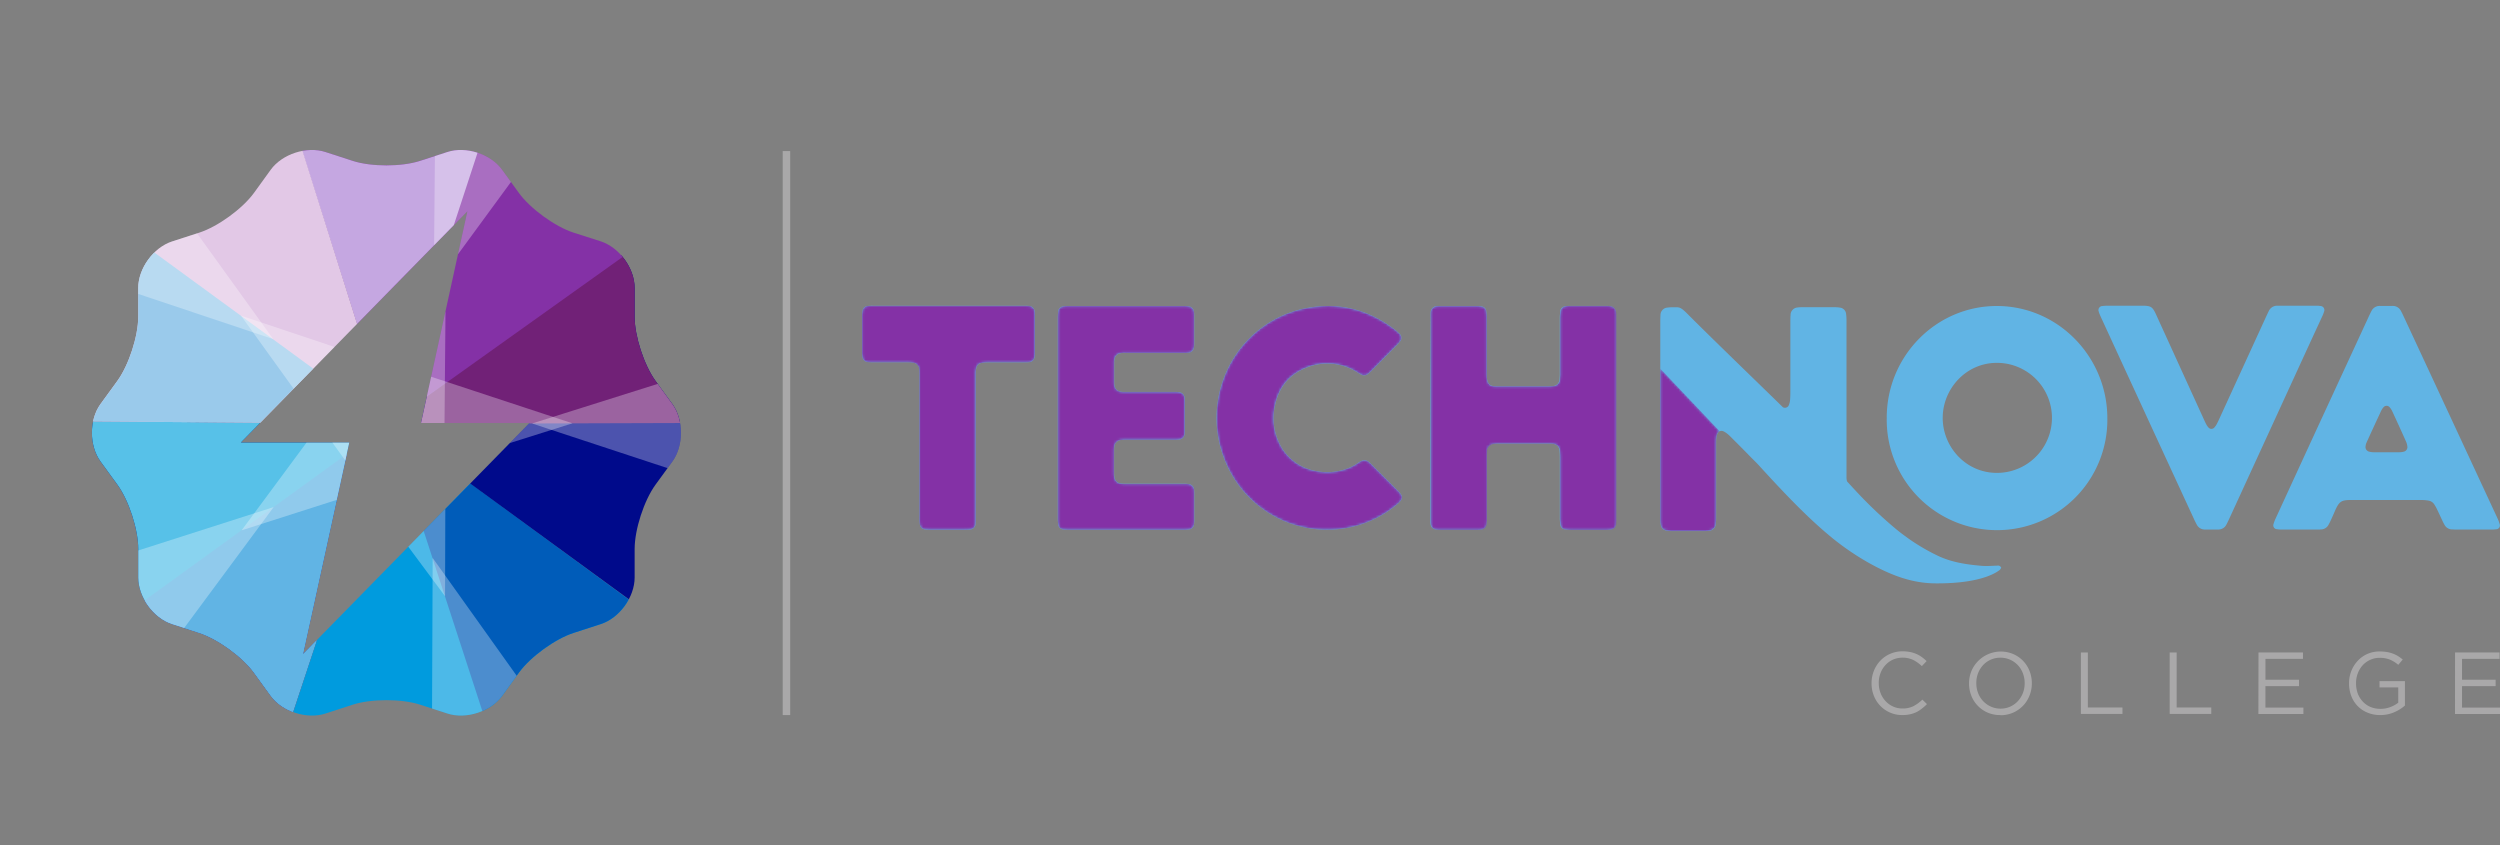 <svg id="Laag_1" data-name="Laag 1" xmlns="http://www.w3.org/2000/svg" xmlns:xlink="http://www.w3.org/1999/xlink" viewBox="0 0 999.66 338"><rect x="0" y="0" width="999.66" height="338" fill="#808080" stroke="none"/><defs><style>.cls-1{fill:url(#Naamloos_verloop);}.cls-2{fill:url(#Naamloos_verloop-2);}.cls-3{fill:url(#Naamloos_verloop-3);}.cls-4{fill:url(#Naamloos_verloop-4);}.cls-5{fill:url(#Naamloos_verloop-5);}.cls-6{fill:none;}.cls-7{fill:#a9a8a9;}.cls-8{clip-path:url(#clip-path);}.cls-9{fill:#001970;}.cls-10{fill:#62269e;}.cls-11{fill:#57c1e8;}.cls-12{fill:#61b4e4;}.cls-13{fill:#009bde;}.cls-14{fill:#005cb9;}.cls-15{fill:#000a8b;}.cls-16{fill:#712177;}.cls-17{fill:#8431a6;}.cls-18{fill:#c5a7e1;}.cls-19{fill:#e2c8e6;}.cls-20{fill:#9acaeb;}.cls-21{fill:#fff;opacity:0.3;}.cls-22{mask:url(#mask);}</style><linearGradient id="Naamloos_verloop" x1="529.82" y1="407.96" x2="902.01" y2="331.14" gradientUnits="userSpaceOnUse"><stop offset="0" stop-color="#fff"/><stop offset="1"/></linearGradient><linearGradient id="Naamloos_verloop-2" x1="533.03" y1="423.48" x2="905.21" y2="346.66" xlink:href="#Naamloos_verloop"/><linearGradient id="Naamloos_verloop-3" x1="523.14" y1="375.59" x2="895.33" y2="298.77" xlink:href="#Naamloos_verloop"/><linearGradient id="Naamloos_verloop-4" x1="526.54" y1="392.04" x2="898.72" y2="315.22" xlink:href="#Naamloos_verloop"/><linearGradient id="Naamloos_verloop-5" x1="538.19" y1="448.46" x2="910.37" y2="371.64" xlink:href="#Naamloos_verloop"/><clipPath id="clip-path" transform="translate(-76.64 -224.87)"><path class="cls-6" d="M345.48,386.42l-6.72-9.23c-4.6-6.33-8.37-17.91-8.36-25.74V340c0-7.83-6.08-16.2-13.53-18.62L306,317.9c-7.44-2.41-17.29-9.57-21.89-15.9l-6.7-9.24c-4.59-6.33-14.44-9.53-21.88-7.11l-10.86,3.53c-7.44,2.43-19.61,2.43-27.05,0l-10.86-3.53c-7.44-2.42-17.29.78-21.88,7.11L178.2,302c-4.6,6.33-14.45,13.49-21.89,15.9l-10.86,3.52c-7.45,2.42-13.53,10.79-13.53,18.62v11.41c0,7.83-3.76,19.41-8.36,25.74l-6.72,9.23c-4.6,6.32-4.6,16.68,0,23l6.72,9.23c4.6,6.32,8.37,17.9,8.36,25.73V455.8c0,7.83,6.08,16.21,13.53,18.62l10.86,3.52c7.44,2.41,17.29,9.57,21.89,15.9l6.7,9.24c4.59,6.34,14.44,9.54,21.88,7.11l10.86-3.53c7.44-2.43,19.61-2.43,27.05,0l10.86,3.53c7.44,2.43,17.29-.77,21.88-7.11l6.7-9.24c4.6-6.33,14.45-13.49,21.89-15.9l10.86-3.52c7.45-2.41,13.53-10.79,13.53-18.62V444.39c0-7.83,3.76-19.41,8.36-25.73l6.72-9.23C350.08,403.1,350.08,392.74,345.48,386.42ZM197.78,486.48l18.53-84.65H172.94l90.59-92.46L245,394h43.37Z"/></clipPath><mask id="mask" x="344.64" y="122.26" width="343.08" height="90.09" maskUnits="userSpaceOnUse"><g transform="translate(-76.64 -224.87)"><path class="cls-1" d="M598.17,372.22A22.3,22.3,0,0,1,619,373.51c.6.35,1.18.73,1.78,1.08a2.5,2.5,0,0,0,3-.28,16.86,16.86,0,0,0,1.39-1.28q5-5.07,10-10.16a11.37,11.37,0,0,0,1.13-1.28,2.23,2.23,0,0,0-.18-3.39A21.07,21.07,0,0,0,633.5,356c-10.43-7.65-22-10.34-34.65-7.9-20.3,3.93-35.62,21.83-35.77,43.87a46.28,46.28,0,0,0,3.52,17.46,44,44,0,0,0,50,26.28A42.9,42.9,0,0,0,635,426.78a11.93,11.93,0,0,0,1.75-1.73,2,2,0,0,0,.09-2.48,8.53,8.53,0,0,0-1.08-1.32q-5.43-5.44-10.87-10.86c-1.92-1.91-3-1.92-5.14-.46a19.26,19.26,0,0,1-4.87,2.47,22.67,22.67,0,0,1-11.91.83,20,20,0,0,1-15.35-12.46,22.66,22.66,0,0,1-1.14-13.87C587.92,380.07,591.76,375,598.17,372.22Z"/><path class="cls-2" d="M673.75,379.27a2.48,2.48,0,0,1-2-1.25,5,5,0,0,1-.53-1.81c-.09-1-.06-2-.07-3,0-7.19,0-14.38,0-21.57a15.62,15.62,0,0,0-.22-2.46,2,2,0,0,0-1.6-1.68,10.14,10.14,0,0,0-2-.23c-4.9,0-9.81,0-14.71,0-.44,0-.88,0-1.32.05a2.56,2.56,0,0,0-2.59,2.71c-.07.76,0,1.53,0,2.29q0,39.71,0,79.41c0,.57,0,1.15,0,1.72a6.2,6.2,0,0,0,.1,1.14,2.3,2.3,0,0,0,2.15,2.06,9.38,9.38,0,0,0,1.5.11h15.09a9.51,9.51,0,0,0,1.31-.1,2.27,2.27,0,0,0,2.24-2.17,14.47,14.47,0,0,0,.14-2.28q0-12.4,0-24.82a19.23,19.23,0,0,1,.09-2.28,2.77,2.77,0,0,1,2.34-2.63,8.66,8.66,0,0,1,1.68-.2q10.56,0,21.12,0a7.42,7.42,0,0,1,.94.06c2,.28,2.87,1.17,3,3.24.08,1.14.07,2.29.07,3.43,0,7.7,0,15.4,0,23.1a18.22,18.22,0,0,0,.2,2.66,2.08,2.08,0,0,0,1.89,1.85,15.73,15.73,0,0,0,2.06.15q7.17,0,14.33,0a12,12,0,0,0,1.7-.11,2.33,2.33,0,0,0,2.27-2.35,21.89,21.89,0,0,0,.06-2.29V368.39c0-5.79,0-11.58,0-17.37,0-2.39-.45-3.83-3.66-3.81-5.09,0-10.18,0-15.28,0a7.46,7.46,0,0,0-1.49.15,2.2,2.2,0,0,0-1.93,2,26.56,26.56,0,0,0-.16,2.67q0,11,0,21.95a21.44,21.44,0,0,1-.12,2.66,2.74,2.74,0,0,1-2.58,2.59,18,18,0,0,1-2.07.12H676C675.25,379.39,674.5,379.35,673.75,379.27Z"/><path class="cls-3" d="M423.61,369.67a15.85,15.85,0,0,0,2.07.08h13.58a13,13,0,0,1,2.25.15,2.84,2.84,0,0,1,2.68,2.93c.08.89.07,1.78.07,2.67v35.13q0,10.61,0,21.19a17.4,17.4,0,0,0,.09,2.29c.23,1.71.87,2.33,2.54,2.51a16.89,16.89,0,0,0,1.88.08q6.8,0,13.58,0c.63,0,1.26,0,1.89-.08a2.42,2.42,0,0,0,2.5-2.55c.08-.89.06-1.78.06-2.67V376c0-.76,0-1.53,0-2.29a9.55,9.55,0,0,1,.23-1.69,2.48,2.48,0,0,1,2-2,14.34,14.34,0,0,1,2.61-.26c4.84,0,9.68,0,14.53,0a15.93,15.93,0,0,0,2.07-.09,2.25,2.25,0,0,0,2.06-1.92,8.83,8.83,0,0,0,.17-1.7q0-7.64,0-15.28a7.45,7.45,0,0,0-.1-1.33,2.37,2.37,0,0,0-2.4-2.24c-.81-.07-1.63-.06-2.44-.06H425.79a17,17,0,0,0-2.26.09,2.18,2.18,0,0,0-2,1.92,11,11,0,0,0-.2,1.89q0,7.35,0,14.71a10,10,0,0,0,.18,1.89A2.23,2.23,0,0,0,423.61,369.67Z"/><path class="cls-4" d="M525.5,366c.69-.06,1.38,0,2.07,0H550a14.78,14.78,0,0,0,1.88-.08,2.37,2.37,0,0,0,2.16-2.06,8.67,8.67,0,0,0,.13-1.52V351a9.54,9.54,0,0,0-.11-1.52,2.34,2.34,0,0,0-2.11-2.12,15.35,15.35,0,0,0-2.25-.12H503.89a12.12,12.12,0,0,0-2.25.17,2.08,2.08,0,0,0-1.84,1.89,22.75,22.75,0,0,0-.2,2.85q0,19.86,0,39.71v11.83q0,14.22,0,28.45a15.72,15.72,0,0,0,.23,2.65,2.07,2.07,0,0,0,1.93,1.8c.81.09,1.63.13,2.44.14,4,0,8.05,0,12.07,0q16.61,0,33.2,0a18.14,18.14,0,0,0,2.44-.13,2.24,2.24,0,0,0,2.16-2,9.7,9.7,0,0,0,.12-1.71c0-3.56,0-7.12,0-10.69a9.87,9.87,0,0,0-.06-1.33,2.47,2.47,0,0,0-2.41-2.47,17.08,17.08,0,0,0-2.26-.08H527a14.15,14.15,0,0,1-2.26-.12,2.76,2.76,0,0,1-2.43-2.33,8.76,8.76,0,0,1-.18-1.7q0-4.68,0-9.35a7.33,7.33,0,0,1,.08-1.15,2.94,2.94,0,0,1,2.79-2.85,14.28,14.28,0,0,1,2.07-.09h19a14.28,14.28,0,0,0,2.07-.1,2.36,2.36,0,0,0,2.19-2.25,11.12,11.12,0,0,0,.07-1.53V385.51a11.83,11.83,0,0,0-.05-1.33,2.46,2.46,0,0,0-2.36-2.51,14.28,14.28,0,0,0-2.07-.08H527.88c-.75,0-1.51,0-2.26,0-2.29-.13-3.27-1.12-3.45-3.44,0-.31,0-.63,0-.95,0-1.53,0-3.06,0-4.58,0-1.08,0-2.17,0-3.25C522.34,367.11,523.3,366.15,525.5,366Z"/><path class="cls-5" d="M740.52,372.26v56.23c0,1.42,0,2.85,0,4.27a11.92,11.92,0,0,0,.22,2.07,2.57,2.57,0,0,0,2.12,2.15,12,12,0,0,0,2.32.22q6.52,0,13,0a13,13,0,0,0,1.87-.12,2.86,2.86,0,0,0,2.66-2.73,17.19,17.19,0,0,0,.14-2.27c0-5.41,0-10.82,0-16.23,0-4.78,0-9.56,0-14.34a11.59,11.59,0,0,1,.29-2.63,2.2,2.2,0,0,1,1.11-1.58Z"/></g></mask></defs><title>A12_Tech Nova logo_blue_rgb</title><path class="cls-7" d="M837.35,510.8a12.09,12.09,0,0,1-11.41-7.7,13.22,13.22,0,0,1-.93-5v-.07a13.12,13.12,0,0,1,.93-4.92,12.67,12.67,0,0,1,2.58-4.06,12.08,12.08,0,0,1,3.94-2.74,12.26,12.26,0,0,1,5-1,14.73,14.73,0,0,1,3,.29,12.17,12.17,0,0,1,2.52.79,11.24,11.24,0,0,1,2.14,1.23,17.7,17.7,0,0,1,1.9,1.6l-1.9,2a15.1,15.1,0,0,0-3.39-2.43,10,10,0,0,0-8.12-.18,9.15,9.15,0,0,0-3,2.15,9.75,9.75,0,0,0-2,3.22,10.74,10.74,0,0,0-.72,3.95v.07a10.88,10.88,0,0,0,.72,4,10,10,0,0,0,2,3.22,9.48,9.48,0,0,0,3,2.16,9,9,0,0,0,3.78.79,9.54,9.54,0,0,0,4.36-.93,15.41,15.41,0,0,0,3.58-2.62l1.83,1.79a16.58,16.58,0,0,1-2,1.78A12.22,12.22,0,0,1,843,509.6a12,12,0,0,1-2.57.88A13.85,13.85,0,0,1,837.35,510.8Z" transform="translate(-76.64 -224.87)"/><path class="cls-7" d="M876.51,510.8a12.52,12.52,0,0,1-5.12-1,12.22,12.22,0,0,1-3.95-2.76,12.38,12.38,0,0,1-2.55-4,13.2,13.2,0,0,1-.9-4.84v-.07a13.11,13.11,0,0,1,.92-4.85,12.76,12.76,0,0,1,16.79-6.86,12.12,12.12,0,0,1,6.5,6.81,13.11,13.11,0,0,1,.9,4.83,0,0,0,0,1,0,.07,13.07,13.07,0,0,1-.92,4.85,12.33,12.33,0,0,1-11.67,7.88Zm.07-2.57a9.33,9.33,0,0,0,6.93-3,10.26,10.26,0,0,0,2-3.2,10.65,10.65,0,0,0,.72-3.94v-.07a10.74,10.74,0,0,0-.72-3.95,9.72,9.72,0,0,0-2-3.22,9.84,9.84,0,0,0-3.08-2.18,9.2,9.2,0,0,0-3.88-.81,9.33,9.33,0,0,0-6.93,2.95,10.37,10.37,0,0,0-2,3.2,10.65,10.65,0,0,0-.72,3.94v.07a10.8,10.8,0,0,0,.72,4,9.68,9.68,0,0,0,5.1,5.39A9.2,9.2,0,0,0,876.58,508.23Z" transform="translate(-76.64 -224.87)"/><path class="cls-7" d="M908.71,485.77h2.78v22h13.85v2.57H908.71Z" transform="translate(-76.64 -224.87)"/><path class="cls-7" d="M944.22,485.77H947v22h13.85v2.57H944.22Z" transform="translate(-76.64 -224.87)"/><path class="cls-7" d="M979.73,485.77h17.78v2.56h-15v8.33h13.43v2.57H982.5v8.58h15.19v2.57h-18Z" transform="translate(-76.64 -224.87)"/><path class="cls-7" d="M1028.45,510.8a13.1,13.1,0,0,1-5.2-1,11.46,11.46,0,0,1-6.45-6.73,13.83,13.83,0,0,1-.86-4.94v-.07a13.1,13.1,0,0,1,.89-4.83,12.74,12.74,0,0,1,2.52-4.06,11.78,11.78,0,0,1,3.88-2.8,12,12,0,0,1,5-1,16.34,16.34,0,0,1,2.83.22,12.11,12.11,0,0,1,2.39.63,11.55,11.55,0,0,1,2.08,1,18.45,18.45,0,0,1,1.88,1.38l-1.79,2.11a12.93,12.93,0,0,0-3.15-2,10.46,10.46,0,0,0-4.34-.79,8.72,8.72,0,0,0-3.76.81,9.22,9.22,0,0,0-3,2.18,10.21,10.21,0,0,0-1.93,3.2,10.75,10.75,0,0,0-.7,3.9v.07a11.88,11.88,0,0,0,.68,4.08,9.66,9.66,0,0,0,2,3.23,9,9,0,0,0,3.06,2.15,10.25,10.25,0,0,0,4,.77,10.94,10.94,0,0,0,4-.72,11.77,11.77,0,0,0,3.13-1.74v-6.12h-7.49v-2.49h10.16V507a15.89,15.89,0,0,1-4.24,2.65A13.78,13.78,0,0,1,1028.45,510.8Z" transform="translate(-76.64 -224.87)"/><path class="cls-7" d="M1058.33,485.77h17.79v2.56h-15v8.33h13.43v2.57h-13.43v8.58h15.19v2.57h-18Z" transform="translate(-76.64 -224.87)"/><rect class="cls-7" x="312.97" y="60.41" width="3" height="225.52"/><g class="cls-8"><path class="cls-9" d="M109.32,393.3a122.89,122.89,0,0,0,84,117.37h.08L232.1,394.25Z" transform="translate(-76.64 -224.87)"/><path class="cls-10" d="M232.1,394.25,193.44,510.67h-.08a123.07,123.07,0,0,1-60.65-44.46Z" transform="translate(-76.64 -224.87)"/><path class="cls-11" d="M109.32,393.3a122.89,122.89,0,0,0,84,117.37h.08L232.1,394.25Z" transform="translate(-76.64 -224.87)"/><path class="cls-12" d="M232.1,394.25,193.44,510.67h-.08a123.07,123.07,0,0,1-60.65-44.46Z" transform="translate(-76.64 -224.87)"/><path class="cls-13" d="M193.51,510.84a122.89,122.89,0,0,0,137.49-44l0-.07-98.95-72.51Z" transform="translate(-76.64 -224.87)"/><path class="cls-14" d="M232.07,394.26,331,466.77l0,.07a123.06,123.06,0,0,1-60.92,44.09Z" transform="translate(-76.64 -224.87)"/><path class="cls-15" d="M331.24,466.81a122.89,122.89,0,0,0,.26-144.36l-.06,0-99.34,72Z" transform="translate(-76.64 -224.87)"/><path class="cls-16" d="M232.1,394.38l99.34-72,.06,0A123.14,123.14,0,0,1,354.8,394Z" transform="translate(-76.64 -224.87)"/><path class="cls-17" d="M332,323.06a122.88,122.88,0,0,0-136.93-45.68l-.07.05,37.05,116.94Z" transform="translate(-76.64 -224.87)"/><path class="cls-18" d="M232.06,394.37,195,277.43l.07-.05a123.06,123.06,0,0,1,75.2.39Z" transform="translate(-76.64 -224.87)"/><path class="cls-19" d="M195.1,277.18a122.87,122.87,0,0,0-85.78,116.1l0,.07,122.67.93Z" transform="translate(-76.64 -224.87)"/><path class="cls-20" d="M232,394.28l-122.67-.93,0-.07a123.14,123.14,0,0,1,23.62-71.4Z" transform="translate(-76.64 -224.87)"/><polygon class="cls-21" points="42.09 42.36 109.25 135.6 0.29 99.13 42.09 42.36"/><polygon class="cls-21" points="141.24 188.53 96.37 126.23 169.18 150.6 141.24 188.53"/><polygon class="cls-21" points="0 237.82 109.42 202.77 41.07 295.13 0 237.82"/><polygon class="cls-21" points="159.58 182.59 150.61 194.76 96.61 212.06 142.28 150.34 159.58 182.59"/><polygon class="cls-21" points="172.54 338 173.01 223.1 239.72 316.65 172.54 338"/><polygon class="cls-21" points="178.17 169.78 177.96 238.42 138.5 185.26 178.17 169.78"/><polygon class="cls-21" points="321.88 205.3 212.75 169.34 322.33 134.8 321.88 205.3"/><polygon class="cls-21" points="155.98 145.24 228.9 169.27 177.83 185.36 155.67 192.34 155.98 145.24"/><polygon class="cls-21" points="241.36 22.22 173.44 114.9 174.46 0 241.36 22.22"/><polygon class="cls-21" points="132.97 161.56 178.36 99.63 177.68 176.41 132.97 161.56"/></g><path class="cls-12" d="M499.83,434.77a2.07,2.07,0,0,0,1.93,1.8c.81.09,1.63.13,2.44.14,4,0,8.05,0,12.07,0q16.61,0,33.2,0a18.14,18.14,0,0,0,2.44-.13,2.24,2.24,0,0,0,2.16-2,8.83,8.83,0,0,0,.12-1.71c0-3.56,0-7.12,0-10.69a9.87,9.87,0,0,0-.06-1.33,2.47,2.47,0,0,0-2.41-2.47,17.08,17.08,0,0,0-2.26-.08H527a14.15,14.15,0,0,1-2.26-.12,2.76,2.76,0,0,1-2.43-2.33,8.76,8.76,0,0,1-.18-1.7q0-4.68,0-9.35a7.33,7.33,0,0,1,.08-1.15,2.94,2.94,0,0,1,2.79-2.85,14.28,14.28,0,0,1,2.07-.09h19a14.28,14.28,0,0,0,2.07-.1,2.36,2.36,0,0,0,2.19-2.25,11.12,11.12,0,0,0,.07-1.53V385.51a11.83,11.83,0,0,0-.05-1.33,2.46,2.46,0,0,0-2.36-2.51,14.28,14.28,0,0,0-2.07-.08H527.88c-.75,0-1.51,0-2.26,0-2.29-.13-3.27-1.12-3.45-3.44,0-.31,0-.63,0-.95,0-1.53,0-3.06,0-4.58,0-1.08,0-2.17,0-3.25.16-2.22,1.12-3.18,3.32-3.38.69-.06,1.38,0,2.07,0H550a14.78,14.78,0,0,0,1.88-.08,2.37,2.37,0,0,0,2.16-2.06,8.67,8.67,0,0,0,.13-1.52V351a9.54,9.54,0,0,0-.11-1.52,2.34,2.34,0,0,0-2.11-2.12,15.35,15.35,0,0,0-2.25-.12H503.89a12.12,12.12,0,0,0-2.25.17,2.08,2.08,0,0,0-1.84,1.89,22.75,22.75,0,0,0-.2,2.85q0,19.86,0,39.71v11.83q0,14.22,0,28.45A15.72,15.72,0,0,0,499.83,434.77Z" transform="translate(-76.64 -224.87)"/><path class="cls-12" d="M446.9,436.63a16.89,16.89,0,0,0,1.88.08q6.8,0,13.58,0c.63,0,1.26,0,1.89-.08a2.42,2.42,0,0,0,2.5-2.55c.08-.89.06-1.78.06-2.67V376c0-.76,0-1.53,0-2.29a9.55,9.55,0,0,1,.23-1.69,2.48,2.48,0,0,1,2-2,14.34,14.34,0,0,1,2.61-.26c4.84,0,9.68,0,14.53,0a15.93,15.93,0,0,0,2.07-.09,2.25,2.25,0,0,0,2.06-1.92,8.83,8.83,0,0,0,.17-1.7q0-7.64,0-15.28a7.45,7.45,0,0,0-.1-1.33,2.37,2.37,0,0,0-2.4-2.24c-.81-.07-1.63-.06-2.44-.06H425.79a17,17,0,0,0-2.26.09,2.18,2.18,0,0,0-2,1.92,11,11,0,0,0-.2,1.89q0,7.35,0,14.71a10,10,0,0,0,.18,1.89,2.23,2.23,0,0,0,2.15,2,15.85,15.85,0,0,0,2.07.08h13.58a13,13,0,0,1,2.25.15,2.84,2.84,0,0,1,2.68,2.93c.08.89.07,1.78.07,2.67v35.13q0,10.61,0,21.19a17.4,17.4,0,0,0,.09,2.29C444.59,435.83,445.23,436.45,446.9,436.63Z" transform="translate(-76.64 -224.87)"/><path class="cls-12" d="M648.59,431.67c0,.57,0,1.15,0,1.72a6.2,6.2,0,0,0,.1,1.14,2.3,2.3,0,0,0,2.15,2.06,9.38,9.38,0,0,0,1.5.11h15.09a9.51,9.51,0,0,0,1.31-.1,2.27,2.27,0,0,0,2.24-2.17,14.47,14.47,0,0,0,.14-2.28q0-12.4,0-24.82a19.23,19.23,0,0,1,.09-2.28,2.77,2.77,0,0,1,2.34-2.63,8.57,8.57,0,0,1,1.68-.2q10.56,0,21.12,0a7.42,7.42,0,0,1,.94.06c2,.28,2.87,1.17,3,3.24.08,1.14.07,2.29.07,3.43,0,7.7,0,15.4,0,23.1a18.22,18.22,0,0,0,.2,2.66,2.08,2.08,0,0,0,1.89,1.85,15.73,15.73,0,0,0,2.06.15q7.17,0,14.33,0a12,12,0,0,0,1.7-.11,2.33,2.33,0,0,0,2.27-2.35,21.89,21.89,0,0,0,.06-2.29V368.39c0-5.79,0-11.58,0-17.37,0-2.39-.45-3.83-3.66-3.81-5.09,0-10.18,0-15.28,0a7.46,7.46,0,0,0-1.49.15,2.2,2.2,0,0,0-1.93,2,26.56,26.56,0,0,0-.16,2.67q0,11,0,21.95a21.44,21.44,0,0,1-.12,2.66,2.74,2.74,0,0,1-2.58,2.59,18,18,0,0,1-2.07.12H676c-.76,0-1.51,0-2.26-.13a2.47,2.47,0,0,1-2-1.25,5,5,0,0,1-.53-1.81c-.09-1-.06-2-.07-3,0-7.19,0-14.38,0-21.57a15.62,15.62,0,0,0-.22-2.46,2,2,0,0,0-1.6-1.68,10.14,10.14,0,0,0-2-.23c-4.9,0-9.81,0-14.71,0-.44,0-.88,0-1.32.05a2.56,2.56,0,0,0-2.59,2.71c-.07.76,0,1.53,0,2.29Q648.59,392,648.59,431.67Z" transform="translate(-76.64 -224.87)"/><path class="cls-12" d="M616.59,435.69A42.9,42.9,0,0,0,635,426.78a11.93,11.93,0,0,0,1.75-1.73,2,2,0,0,0,.09-2.48,8.53,8.53,0,0,0-1.08-1.32q-5.43-5.44-10.87-10.86c-1.92-1.91-3-1.92-5.14-.46a19.26,19.26,0,0,1-4.87,2.47,22.67,22.67,0,0,1-11.91.83,20,20,0,0,1-15.35-12.46,22.66,22.66,0,0,1-1.14-13.87c1.49-6.83,5.33-11.94,11.74-14.68A22.3,22.3,0,0,1,619,373.51c.6.35,1.18.73,1.78,1.08a2.5,2.5,0,0,0,3-.28,16.86,16.86,0,0,0,1.39-1.28q5-5.07,10-10.16a11.37,11.37,0,0,0,1.13-1.28,2.23,2.23,0,0,0-.18-3.39A21.07,21.07,0,0,0,633.5,356c-10.43-7.65-22-10.34-34.65-7.9-20.3,3.93-35.62,21.83-35.77,43.87a46.28,46.28,0,0,0,3.52,17.46A44,44,0,0,0,616.59,435.69Z" transform="translate(-76.64 -224.87)"/><path class="cls-12" d="M875.08,347.23c-24.31,0-44.07,20.13-44,44.81a44.11,44.11,0,1,0,88.21.09C919.29,367.44,899.46,347.22,875.08,347.23Zm.06,66.73c-12.53,0-21.69-10.49-21.68-22s9.22-22,21.68-22a22,22,0,0,1,0,44Z" transform="translate(-76.64 -224.87)"/><path class="cls-12" d="M1005,351.84a16.16,16.16,0,0,0,.93-2.29,1.63,1.63,0,0,0-1.47-2.32,8.36,8.36,0,0,0-1.5-.12H988.23c-.32,0-.63,0-1,0a3.68,3.68,0,0,0-3.44,2.25c-.42.85-.82,1.72-1.22,2.58l-18.48,40.34c-.34.75-.69,1.5-1.08,2.22a6,6,0,0,1-.87,1.24,1.54,1.54,0,0,1-2.47,0,5.4,5.4,0,0,1-.76-1.08c-.34-.61-.63-1.25-.92-1.88q-3.76-8.24-7.51-16.46-5.88-12.92-11.77-25.82c-1.34-2.92-2-3.35-5.22-3.39-2.39,0-4.78,0-7.17,0h0c-2.26,0-4.53,0-6.79,0a17.14,17.14,0,0,0-2.26.14,1.6,1.6,0,0,0-1.42,2.2,6,6,0,0,0,.37,1.08c.24.59.5,1.17.77,1.74q18.47,40.14,37,80.26c.31.69.66,1.37,1,2a3.59,3.59,0,0,0,3.35,2.08h5.28a3.59,3.59,0,0,0,3.34-2.1c.47-.9.9-1.82,1.32-2.75q13.4-29.15,26.77-58.31Q1000,362.65,1005,351.84Z" transform="translate(-76.64 -224.87)"/><path class="cls-12" d="M1076.15,434.41a14,14,0,0,0-.94-2.48q-18.76-40.41-37.56-80.8c-.29-.63-.6-1.26-.93-1.87a3.65,3.65,0,0,0-3.36-2.07c-1.7,0-3.4,0-5.1,0a3.65,3.65,0,0,0-3.37,2.06c-.44.84-.85,1.7-1.24,2.57q-11.49,24.88-23,49.79-7,15.21-14,30.44a15.62,15.62,0,0,0-.89,2.3,1.54,1.54,0,0,0,1.28,2.12,13,13,0,0,0,2.25.15h13.77c.57,0,1.13,0,1.7-.05a3.42,3.42,0,0,0,2.93-1.79c.32-.54.6-1.12.87-1.69.69-1.5,1.35-3,2-4.5,1.47-3.14,2.4-3.77,5.84-3.78q14.43,0,28.86,0a16.65,16.65,0,0,1,2.43.23,3.4,3.4,0,0,1,2.32,1.5,16.14,16.14,0,0,1,1.12,2c.75,1.54,1.45,3.1,2.18,4.65.28.57.56,1.14.89,1.68a3.4,3.4,0,0,0,2.8,1.69c.56,0,1.13.06,1.7.06h6.79c2.45,0,4.9,0,7.35,0a10.67,10.67,0,0,0,1.88-.12A1.52,1.52,0,0,0,1076.15,434.41Zm-38.3-28.94a7.17,7.17,0,0,1-1.85.24c-1.7,0-3.39,0-5.08,0s-3.39,0-5.09,0a7.17,7.17,0,0,1-1.85-.24,1.89,1.89,0,0,1-1.43-2.17,4.56,4.56,0,0,1,.38-1.46q2.91-6.4,5.88-12.77a5.54,5.54,0,0,1,.84-1.26,1.59,1.59,0,0,1,2.6,0,6.63,6.63,0,0,1,1,1.59q2.79,6,5.51,12.11a6.29,6.29,0,0,1,.49,1.82A1.87,1.87,0,0,1,1037.85,405.47Z" transform="translate(-76.64 -224.87)"/><path class="cls-12" d="M876,451.06c-.54-.11-4.07.25-6.67.09-5.92-.5-12-1.32-17.72-4a81.81,81.81,0,0,1-18-11.72,170.27,170.27,0,0,1-14.65-14c-1.26-1.34-2.52-2.71-3.77-4.09a6.61,6.61,0,0,1-.2-1.6c0-.45,0-2.34,0-2.79,0-21,0-39,0-60.07a16.9,16.9,0,0,0-.15-2.36,2.79,2.79,0,0,0-2.52-2.65,9.46,9.46,0,0,0-1.68-.15H796.87a9.32,9.32,0,0,0-1.4.1,3,3,0,0,0-2.85,3.08c-.08,1-.08,2-.08,2.94q0,13.38,0,26.77c0,1.39,0,2.78-.11,4.17a6.34,6.34,0,0,1-.47,2,1.65,1.65,0,0,1-2.25,1l-.15-.06c-.49-.57-29.39-28.47-37.9-37.08-2.47-2.5-3.24-2.9-4.55-2.9h-2.25c-.43,0-1.5.12-1.5.12a3,3,0,0,0-2.75,3.06c-.07,1-.08,2-.08,2.94v5.26h0v69.4c0,1.42,0,2.85,0,4.27a11.92,11.92,0,0,0,.22,2.07,2.57,2.57,0,0,0,2.12,2.15,12,12,0,0,0,2.32.22q6.52,0,13,0a13,13,0,0,0,1.87-.12,2.86,2.86,0,0,0,2.66-2.73,17.19,17.19,0,0,0,.14-2.27c0-5.41,0-10.82,0-16.23,0-4.78,0-9.56,0-14.34a11.59,11.59,0,0,1,.29-2.63c.42-1.69,1.66-2.2,3.15-1.31a10.68,10.68,0,0,1,2,1.57c3,3,6,6,8.92,9l2.07,2.07c4.24,4.64,8.41,9.16,12.59,13.47,5.12,5.28,10.24,10.24,15.48,14.67A105,105,0,0,0,824,450c9,5,17.31,8.14,26.84,8.14,19.34.1,25-5.12,25.36-5.32a2.27,2.27,0,0,0,.64-1A1.76,1.76,0,0,0,876,451.06Z" transform="translate(-76.64 -224.87)"/><g class="cls-22"><path class="cls-17" d="M598.17,372.22A22.3,22.3,0,0,1,619,373.51c.6.35,1.18.73,1.78,1.08a2.5,2.5,0,0,0,3-.28,16.86,16.86,0,0,0,1.39-1.28q5-5.07,10-10.16a11.37,11.37,0,0,0,1.13-1.28,2.23,2.23,0,0,0-.18-3.39A21.07,21.07,0,0,0,633.5,356c-10.43-7.65-22-10.34-34.65-7.9-20.3,3.93-35.62,21.83-35.77,43.87a46.28,46.28,0,0,0,3.52,17.46,44,44,0,0,0,50,26.28A42.9,42.9,0,0,0,635,426.78a11.93,11.93,0,0,0,1.75-1.73,2,2,0,0,0,.09-2.48,8.53,8.53,0,0,0-1.08-1.32q-5.43-5.44-10.87-10.86c-1.92-1.91-3-1.92-5.14-.46a19.26,19.26,0,0,1-4.87,2.47,22.67,22.67,0,0,1-11.91.83,20,20,0,0,1-15.35-12.46,22.66,22.66,0,0,1-1.14-13.87C587.92,380.07,591.76,375,598.17,372.22Z" transform="translate(-76.64 -224.87)"/><path class="cls-17" d="M673.75,379.27a2.48,2.48,0,0,1-2-1.25,5,5,0,0,1-.53-1.81c-.09-1-.06-2-.07-3,0-7.19,0-14.38,0-21.57a15.62,15.62,0,0,0-.22-2.46,2,2,0,0,0-1.6-1.68,10.14,10.14,0,0,0-2-.23c-4.9,0-9.81,0-14.71,0-.44,0-.88,0-1.32.05a2.56,2.56,0,0,0-2.59,2.71c-.07.76,0,1.53,0,2.29q0,39.71,0,79.41c0,.57,0,1.15,0,1.72a6.2,6.2,0,0,0,.1,1.14,2.3,2.3,0,0,0,2.15,2.06,9.38,9.38,0,0,0,1.5.11h15.09a9.51,9.51,0,0,0,1.31-.1,2.27,2.27,0,0,0,2.24-2.17,14.47,14.47,0,0,0,.14-2.28q0-12.4,0-24.82a19.23,19.23,0,0,1,.09-2.28,2.77,2.77,0,0,1,2.34-2.63,8.66,8.66,0,0,1,1.68-.2q10.56,0,21.12,0a7.42,7.42,0,0,1,.94.06c2,.28,2.87,1.17,3,3.24.08,1.14.07,2.29.07,3.43,0,7.7,0,15.4,0,23.1a18.22,18.22,0,0,0,.2,2.66,2.08,2.08,0,0,0,1.89,1.85,15.73,15.73,0,0,0,2.06.15q7.17,0,14.33,0a12,12,0,0,0,1.7-.11,2.33,2.33,0,0,0,2.27-2.35,21.89,21.89,0,0,0,.06-2.29V368.39c0-5.79,0-11.58,0-17.37,0-2.39-.45-3.83-3.66-3.81-5.09,0-10.18,0-15.28,0a7.46,7.46,0,0,0-1.49.15,2.2,2.2,0,0,0-1.93,2,26.56,26.56,0,0,0-.16,2.67q0,11,0,21.95a21.44,21.44,0,0,1-.12,2.66,2.74,2.74,0,0,1-2.58,2.59,18,18,0,0,1-2.07.12H676C675.25,379.39,674.5,379.35,673.75,379.27Z" transform="translate(-76.64 -224.87)"/><path class="cls-17" d="M423.61,369.67a15.85,15.85,0,0,0,2.07.08h13.58a13,13,0,0,1,2.25.15,2.84,2.84,0,0,1,2.68,2.93c.08.89.07,1.78.07,2.67v35.13q0,10.61,0,21.19a17.4,17.4,0,0,0,.09,2.29c.23,1.71.87,2.33,2.54,2.51a16.89,16.89,0,0,0,1.88.08q6.8,0,13.58,0c.63,0,1.26,0,1.89-.08a2.42,2.42,0,0,0,2.5-2.55c.08-.89.06-1.78.06-2.67V376c0-.76,0-1.53,0-2.29a9.55,9.55,0,0,1,.23-1.69,2.48,2.48,0,0,1,2-2,14.34,14.34,0,0,1,2.61-.26c4.84,0,9.68,0,14.53,0a15.93,15.93,0,0,0,2.07-.09,2.25,2.25,0,0,0,2.06-1.92,8.83,8.83,0,0,0,.17-1.7q0-7.64,0-15.28a7.45,7.45,0,0,0-.1-1.33,2.37,2.37,0,0,0-2.4-2.24c-.81-.07-1.63-.06-2.44-.06H425.79a17,17,0,0,0-2.26.09,2.18,2.18,0,0,0-2,1.92,11,11,0,0,0-.2,1.89q0,7.35,0,14.71a10,10,0,0,0,.18,1.89A2.23,2.23,0,0,0,423.61,369.67Z" transform="translate(-76.64 -224.87)"/><path class="cls-17" d="M525.5,366c.69-.06,1.38,0,2.07,0H550a14.78,14.78,0,0,0,1.88-.08,2.37,2.37,0,0,0,2.16-2.06,8.67,8.67,0,0,0,.13-1.52V351a9.54,9.54,0,0,0-.11-1.52,2.34,2.34,0,0,0-2.11-2.12,15.35,15.35,0,0,0-2.25-.12H503.89a12.12,12.12,0,0,0-2.25.17,2.08,2.08,0,0,0-1.84,1.89,22.75,22.75,0,0,0-.2,2.85q0,19.86,0,39.71v11.83q0,14.22,0,28.45a15.72,15.72,0,0,0,.23,2.65,2.07,2.07,0,0,0,1.93,1.8c.81.09,1.63.13,2.44.14,4,0,8.05,0,12.07,0q16.61,0,33.2,0a18.14,18.14,0,0,0,2.44-.13,2.24,2.24,0,0,0,2.16-2,9.7,9.7,0,0,0,.12-1.71c0-3.56,0-7.12,0-10.69a9.87,9.87,0,0,0-.06-1.33,2.47,2.47,0,0,0-2.41-2.47,17.08,17.08,0,0,0-2.26-.08H527a14.15,14.15,0,0,1-2.26-.12,2.76,2.76,0,0,1-2.43-2.33,8.76,8.76,0,0,1-.18-1.7q0-4.68,0-9.35a7.33,7.33,0,0,1,.08-1.15,2.94,2.94,0,0,1,2.79-2.85,14.28,14.28,0,0,1,2.07-.09h19a14.28,14.28,0,0,0,2.07-.1,2.36,2.36,0,0,0,2.19-2.25,11.12,11.12,0,0,0,.07-1.53V385.51a11.83,11.83,0,0,0-.05-1.33,2.46,2.46,0,0,0-2.36-2.51,14.28,14.28,0,0,0-2.07-.08H527.88c-.75,0-1.51,0-2.26,0-2.29-.13-3.27-1.12-3.45-3.44,0-.31,0-.63,0-.95,0-1.53,0-3.06,0-4.58,0-1.08,0-2.17,0-3.25C522.34,367.11,523.3,366.15,525.5,366Z" transform="translate(-76.64 -224.87)"/><path class="cls-17" d="M740.52,372.26v56.23c0,1.42,0,2.85,0,4.27a11.92,11.92,0,0,0,.22,2.07,2.57,2.57,0,0,0,2.12,2.15,12,12,0,0,0,2.32.22q6.52,0,13,0a13,13,0,0,0,1.87-.12,2.86,2.86,0,0,0,2.66-2.73,17.19,17.19,0,0,0,.14-2.27c0-5.41,0-10.82,0-16.23,0-4.78,0-9.56,0-14.34a11.59,11.59,0,0,1,.29-2.63,2.2,2.2,0,0,1,1.11-1.58Z" transform="translate(-76.64 -224.87)"/></g></svg>